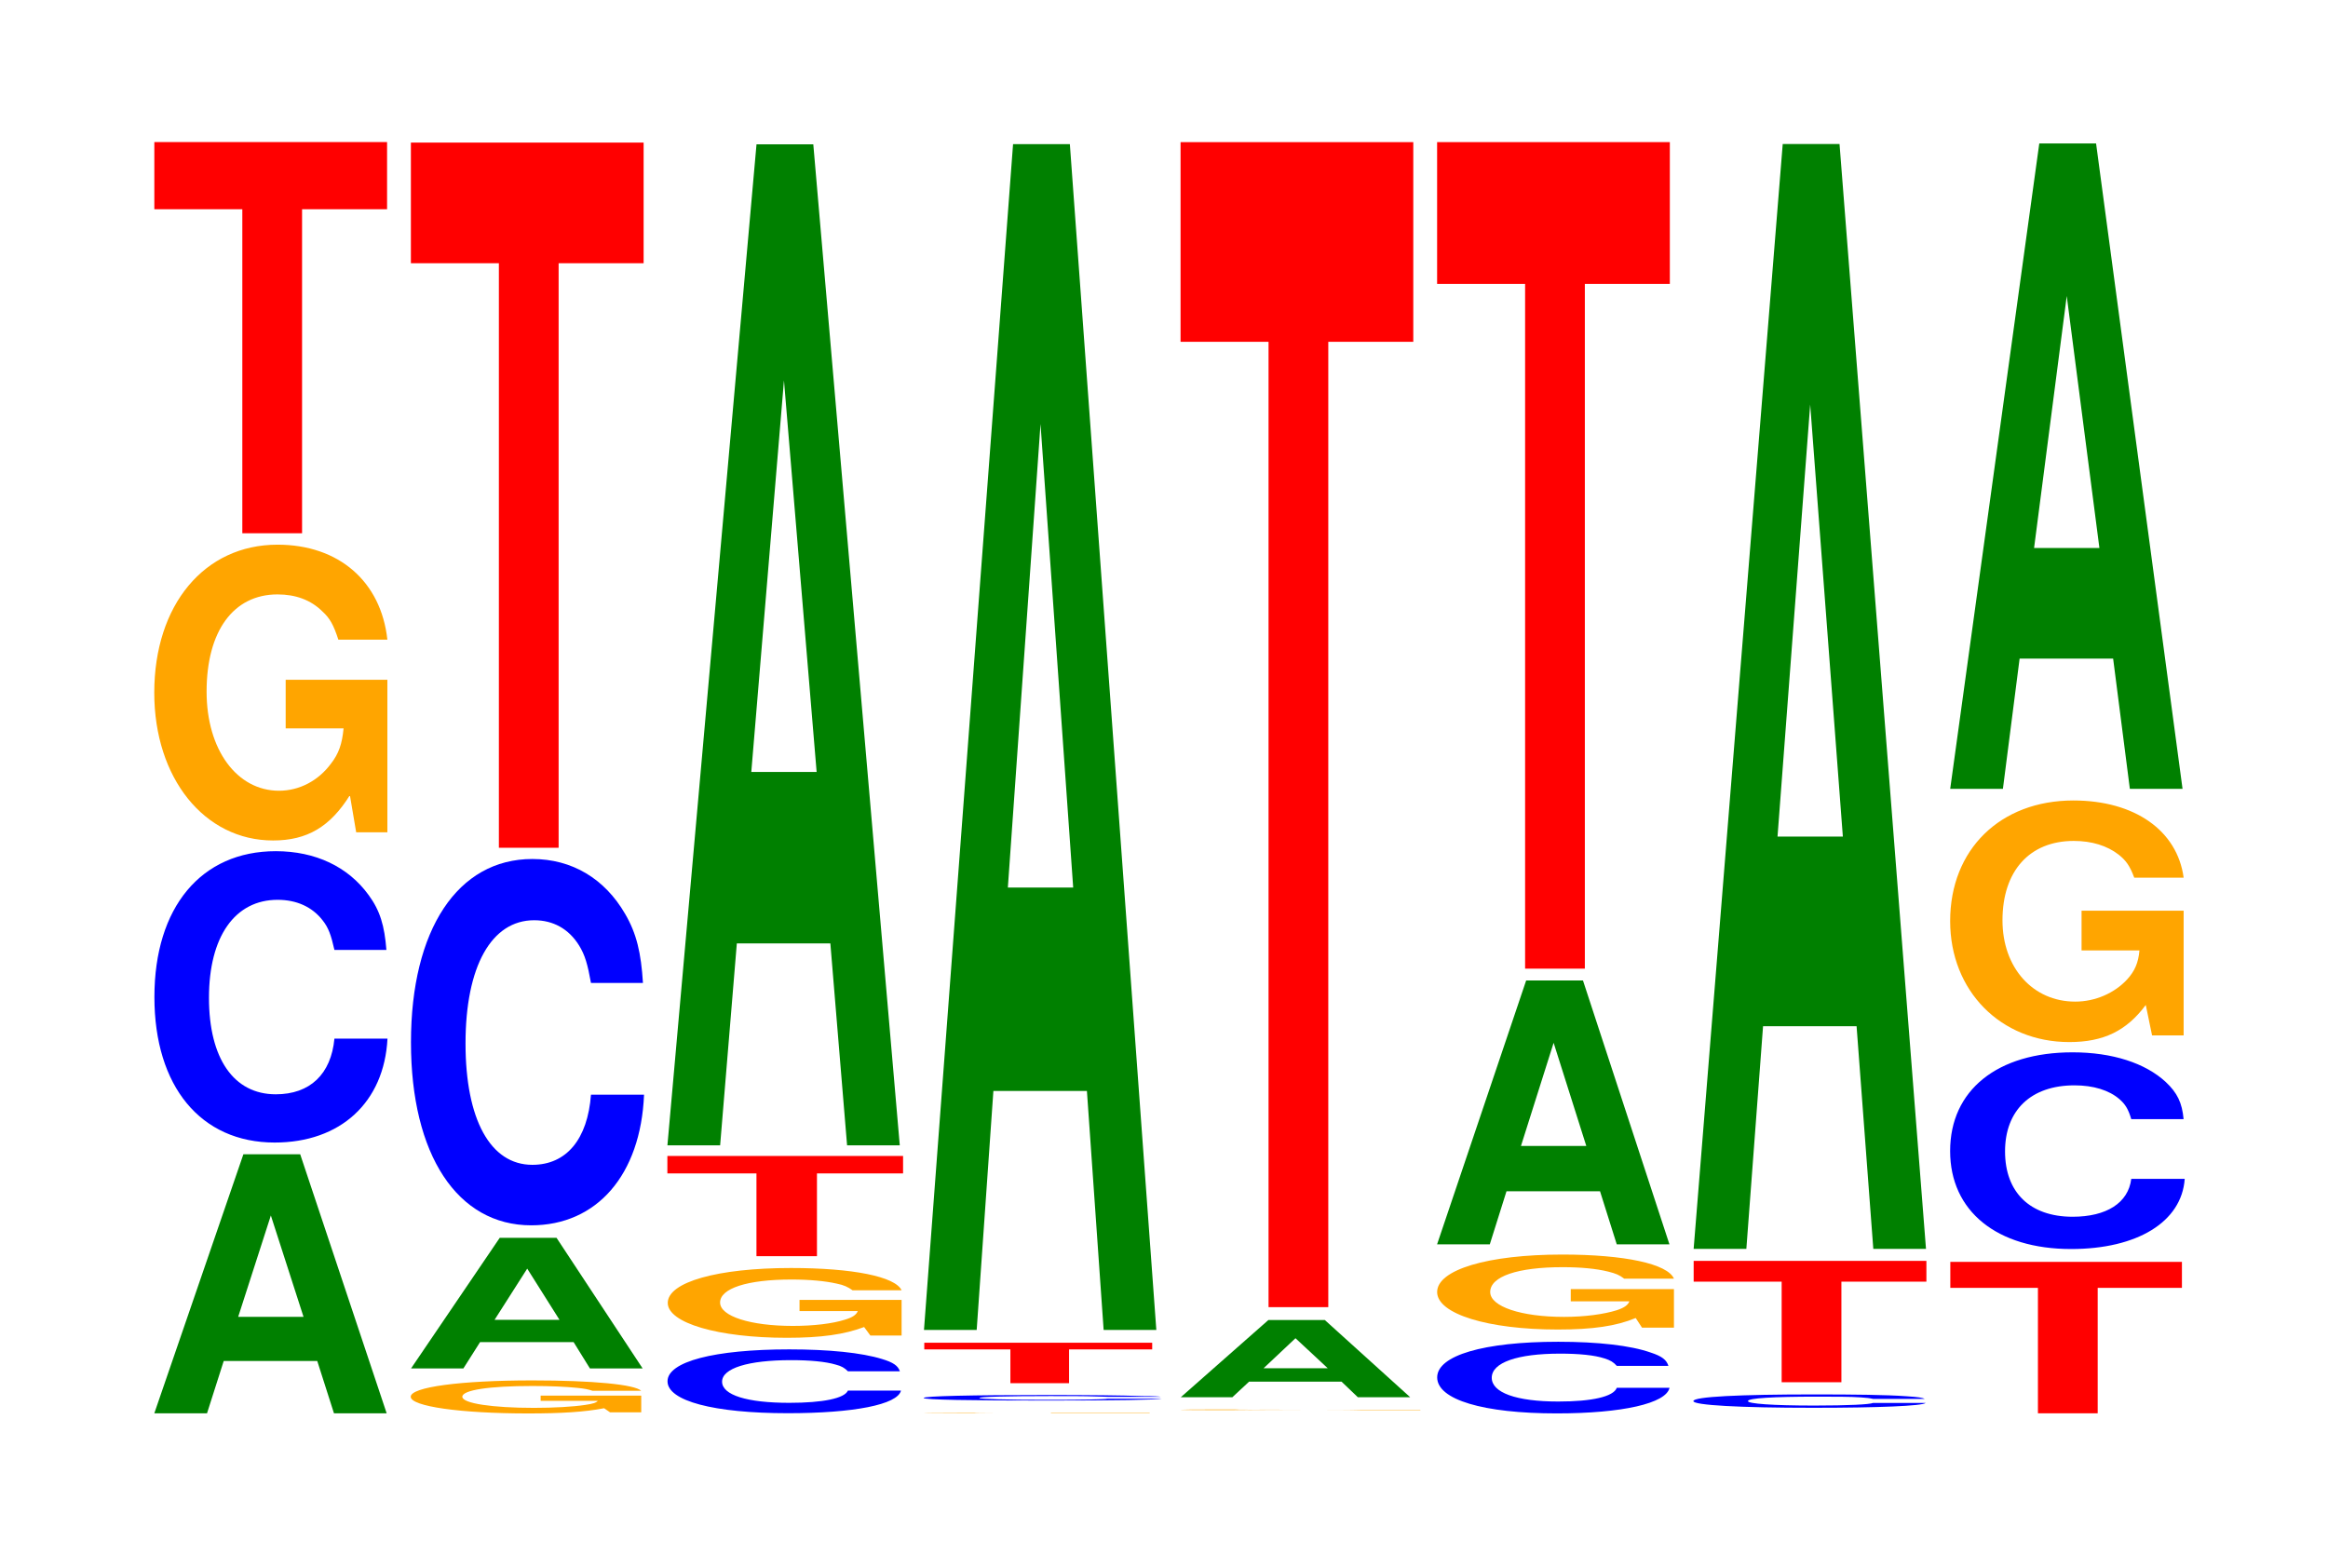 <?xml version="1.0" encoding="UTF-8"?>
<svg xmlns="http://www.w3.org/2000/svg" xmlns:xlink="http://www.w3.org/1999/xlink" width="98pt" height="66pt" viewBox="0 0 98 66" version="1.1">
<defs>
<g>
<symbol overflow="visible" id="glyph0-0">
<path style="stroke:none;" d="M 7.234 -2.203 L 7.938 0 L 10.156 0 L 6.516 -10.906 L 4.125 -10.906 L 0.375 0 L 2.594 0 L 3.297 -2.203 Z M 6.656 -4.062 L 3.906 -4.062 L 5.281 -8.328 Z M 6.656 -4.062 "/>
</symbol>
<symbol overflow="visible" id="glyph1-0">
<path style="stroke:none;" d="M 10.438 -7.734 C 10.359 -8.75 10.172 -9.391 9.688 -10.047 C 8.828 -11.234 7.453 -11.891 5.781 -11.891 C 2.641 -11.891 0.672 -9.531 0.672 -5.75 C 0.672 -1.984 2.625 0.375 5.734 0.375 C 8.5 0.375 10.344 -1.312 10.484 -4 L 8.25 -4 C 8.109 -2.5 7.219 -1.656 5.781 -1.656 C 4.016 -1.656 2.969 -3.156 2.969 -5.719 C 2.969 -8.297 4.062 -9.844 5.859 -9.844 C 6.656 -9.844 7.312 -9.547 7.75 -8.984 C 8 -8.672 8.109 -8.359 8.25 -7.734 Z M 10.438 -7.734 "/>
</symbol>
<symbol overflow="visible" id="glyph2-0">
<path style="stroke:none;" d="M 10.422 -6.391 L 6.141 -6.391 L 6.141 -4.344 L 8.578 -4.344 C 8.516 -3.688 8.375 -3.281 8.047 -2.859 C 7.516 -2.141 6.719 -1.719 5.859 -1.719 C 4.094 -1.719 2.812 -3.438 2.812 -5.891 C 2.812 -8.438 3.938 -9.984 5.797 -9.984 C 6.562 -9.984 7.203 -9.75 7.688 -9.266 C 8 -8.984 8.156 -8.703 8.359 -8.078 L 10.422 -8.078 C 10.156 -10.531 8.375 -12.078 5.797 -12.078 C 2.719 -12.078 0.609 -9.547 0.609 -5.844 C 0.609 -2.25 2.719 0.375 5.609 0.375 C 7.047 0.375 8.016 -0.203 8.844 -1.531 L 9.109 0.031 L 10.422 0.031 Z M 10.422 -6.391 "/>
</symbol>
<symbol overflow="visible" id="glyph3-0">
<path style="stroke:none;" d="M 6.453 -13.641 L 10.031 -13.641 L 10.031 -16.469 L 0.234 -16.469 L 0.234 -13.641 L 3.938 -13.641 L 3.938 0 L 6.453 0 Z M 6.453 -13.641 "/>
</symbol>
<symbol overflow="visible" id="glyph4-0">
<path style="stroke:none;" d="M 10.312 -0.703 L 6.078 -0.703 L 6.078 -0.484 L 8.484 -0.484 C 8.422 -0.406 8.281 -0.359 7.953 -0.312 C 7.438 -0.234 6.641 -0.188 5.797 -0.188 C 4.047 -0.188 2.781 -0.375 2.781 -0.656 C 2.781 -0.938 3.906 -1.109 5.734 -1.109 C 6.5 -1.109 7.141 -1.078 7.609 -1.031 C 7.922 -1 8.078 -0.969 8.266 -0.906 L 10.312 -0.906 C 10.047 -1.172 8.281 -1.344 5.734 -1.344 C 2.688 -1.344 0.609 -1.062 0.609 -0.656 C 0.609 -0.25 2.703 0.047 5.547 0.047 C 6.969 0.047 7.938 -0.016 8.75 -0.172 L 9 0 L 10.312 0 Z M 10.312 -0.703 "/>
</symbol>
<symbol overflow="visible" id="glyph5-0">
<path style="stroke:none;" d="M 7.219 -1.109 L 7.906 0 L 10.125 0 L 6.5 -5.5 L 4.109 -5.5 L 0.375 0 L 2.578 0 L 3.281 -1.109 Z M 6.625 -2.047 L 3.891 -2.047 L 5.266 -4.203 Z M 6.625 -2.047 "/>
</symbol>
<symbol overflow="visible" id="glyph6-0">
<path style="stroke:none;" d="M 10.438 -9.734 C 10.359 -11 10.172 -11.812 9.688 -12.641 C 8.828 -14.125 7.453 -14.953 5.781 -14.953 C 2.641 -14.953 0.672 -11.984 0.672 -7.234 C 0.672 -2.5 2.625 0.469 5.734 0.469 C 8.5 0.469 10.344 -1.656 10.484 -5.031 L 8.25 -5.031 C 8.109 -3.156 7.219 -2.078 5.781 -2.078 C 4.016 -2.078 2.969 -3.984 2.969 -7.188 C 2.969 -10.438 4.062 -12.375 5.859 -12.375 C 6.656 -12.375 7.312 -12.016 7.75 -11.312 C 8 -10.906 8.109 -10.516 8.25 -9.734 Z M 10.438 -9.734 "/>
</symbol>
<symbol overflow="visible" id="glyph7-0">
<path style="stroke:none;" d="M 6.453 -24.609 L 10.031 -24.609 L 10.031 -29.688 L 0.234 -29.688 L 0.234 -24.609 L 3.938 -24.609 L 3.938 0 L 6.453 0 Z M 6.453 -24.609 "/>
</symbol>
<symbol overflow="visible" id="glyph8-0">
<path style="stroke:none;" d="M 10.453 -1.688 C 10.375 -1.922 10.172 -2.062 9.703 -2.203 C 8.844 -2.469 7.469 -2.609 5.797 -2.609 C 2.641 -2.609 0.672 -2.094 0.672 -1.266 C 0.672 -0.438 2.625 0.078 5.734 0.078 C 8.5 0.078 10.359 -0.281 10.5 -0.875 L 8.266 -0.875 C 8.125 -0.547 7.219 -0.359 5.797 -0.359 C 4.016 -0.359 2.969 -0.688 2.969 -1.25 C 2.969 -1.812 4.062 -2.156 5.875 -2.156 C 6.672 -2.156 7.328 -2.094 7.75 -1.969 C 8 -1.906 8.125 -1.828 8.266 -1.688 Z M 10.453 -1.688 "/>
</symbol>
<symbol overflow="visible" id="glyph9-0">
<path style="stroke:none;" d="M 10.469 -1.5 L 6.172 -1.5 L 6.172 -1.031 L 8.625 -1.031 C 8.562 -0.875 8.406 -0.766 8.094 -0.672 C 7.562 -0.5 6.75 -0.406 5.891 -0.406 C 4.109 -0.406 2.828 -0.812 2.828 -1.391 C 2.828 -1.984 3.969 -2.359 5.828 -2.359 C 6.594 -2.359 7.25 -2.297 7.734 -2.188 C 8.047 -2.125 8.203 -2.047 8.406 -1.906 L 10.469 -1.906 C 10.203 -2.484 8.406 -2.844 5.812 -2.844 C 2.719 -2.844 0.625 -2.25 0.625 -1.375 C 0.625 -0.531 2.734 0.094 5.641 0.094 C 7.094 0.094 8.062 -0.047 8.891 -0.359 L 9.156 0 L 10.469 0 Z M 10.469 -1.5 "/>
</symbol>
<symbol overflow="visible" id="glyph10-0">
<path style="stroke:none;" d="M 6.531 -3.484 L 10.156 -3.484 L 10.156 -4.219 L 0.234 -4.219 L 0.234 -3.484 L 3.984 -3.484 L 3.984 0 L 6.531 0 Z M 6.531 -3.484 "/>
</symbol>
<symbol overflow="visible" id="glyph11-0">
<path style="stroke:none;" d="M 7.234 -8.5 L 7.938 0 L 10.156 0 L 6.516 -42.141 L 4.125 -42.141 L 0.375 0 L 2.594 0 L 3.297 -8.5 Z M 6.656 -15.719 L 3.906 -15.719 L 5.281 -32.203 Z M 6.656 -15.719 "/>
</symbol>
<symbol overflow="visible" id="glyph12-0">
<path style="stroke:none;" d="M 10.094 -0.016 L 5.938 -0.016 L 5.938 0 L 8.297 0 C 8.25 0 8.094 0 7.781 0 C 7.281 0 6.5 0 5.672 0 C 3.953 0 2.719 0 2.719 0 C 2.719 -0.016 3.812 -0.016 5.625 -0.016 C 6.359 -0.016 6.984 -0.016 7.453 -0.016 C 7.75 -0.016 7.906 -0.016 8.094 -0.016 L 10.094 -0.016 C 9.828 -0.016 8.094 -0.016 5.609 -0.016 C 2.625 -0.016 0.594 -0.016 0.594 0 C 0.594 0 2.641 0 5.438 0 C 6.828 0 7.766 0 8.562 0 L 10.094 0 Z M 10.094 -0.016 "/>
</symbol>
<symbol overflow="visible" id="glyph13-0">
<path style="stroke:none;" d="M 10.672 -0.156 C 10.594 -0.172 10.391 -0.188 9.906 -0.188 C 9.031 -0.219 7.625 -0.234 5.922 -0.234 C 2.688 -0.234 0.688 -0.188 0.688 -0.109 C 0.688 -0.031 2.672 0 5.859 0 C 8.688 0 10.578 -0.031 10.719 -0.078 L 8.438 -0.078 C 8.297 -0.047 7.375 -0.031 5.922 -0.031 C 4.109 -0.031 3.031 -0.062 3.031 -0.109 C 3.031 -0.156 4.156 -0.188 6 -0.188 C 6.812 -0.188 7.484 -0.188 7.922 -0.172 C 8.172 -0.172 8.297 -0.156 8.438 -0.156 Z M 10.672 -0.156 "/>
</symbol>
<symbol overflow="visible" id="glyph14-0">
<path style="stroke:none;" d="M 6.328 -1.422 L 9.828 -1.422 L 9.828 -1.703 L 0.234 -1.703 L 0.234 -1.422 L 3.859 -1.422 L 3.859 0 L 6.328 0 Z M 6.328 -1.422 "/>
</symbol>
<symbol overflow="visible" id="glyph15-0">
<path style="stroke:none;" d="M 7.234 -10.062 L 7.938 0 L 10.156 0 L 6.516 -49.922 L 4.125 -49.922 L 0.375 0 L 2.594 0 L 3.297 -10.062 Z M 6.656 -18.625 L 3.906 -18.625 L 5.281 -38.141 Z M 6.656 -18.625 "/>
</symbol>
<symbol overflow="visible" id="glyph16-0">
<path style="stroke:none;" d="M 10.75 -0.016 L 6.344 -0.016 L 8.844 -0.016 C 8.781 -0.016 8.641 -0.016 8.297 -0.016 C 7.766 0 6.922 0 6.047 0 C 4.219 0 2.906 -0.016 2.906 -0.016 C 2.906 -0.031 4.062 -0.031 5.984 -0.031 C 6.781 -0.031 7.438 -0.031 7.938 -0.031 C 8.266 -0.031 8.422 -0.031 8.625 -0.031 L 10.75 -0.031 C 10.484 -0.031 8.641 -0.031 5.969 -0.031 C 2.797 -0.031 0.641 -0.031 0.641 -0.016 C 0.641 0 2.812 0 5.797 0 C 7.281 0 8.266 0 9.125 0 L 10.75 0 Z M 10.75 -0.016 "/>
</symbol>
<symbol overflow="visible" id="glyph17-0">
<path style="stroke:none;" d="M 7.141 -0.656 L 7.828 0 L 10.031 0 L 6.438 -3.25 L 4.062 -3.25 L 0.375 0 L 2.547 0 L 3.25 -0.656 Z M 6.562 -1.219 L 3.859 -1.219 L 5.203 -2.484 Z M 6.562 -1.219 "/>
</symbol>
<symbol overflow="visible" id="glyph18-0">
<path style="stroke:none;" d="M 6.453 -40.641 L 10.031 -40.641 L 10.031 -49.047 L 0.234 -49.047 L 0.234 -40.641 L 3.938 -40.641 L 3.938 0 L 6.453 0 Z M 6.453 -40.641 "/>
</symbol>
<symbol overflow="visible" id="glyph19-0">
<path style="stroke:none;" d="M 10.406 -1.906 C 10.328 -2.156 10.141 -2.312 9.656 -2.469 C 8.812 -2.766 7.438 -2.922 5.766 -2.922 C 2.625 -2.922 0.672 -2.344 0.672 -1.422 C 0.672 -0.484 2.609 0.094 5.703 0.094 C 8.469 0.094 10.312 -0.328 10.453 -0.984 L 8.234 -0.984 C 8.094 -0.609 7.188 -0.406 5.766 -0.406 C 4 -0.406 2.969 -0.781 2.969 -1.406 C 2.969 -2.047 4.047 -2.422 5.844 -2.422 C 6.641 -2.422 7.297 -2.359 7.719 -2.219 C 7.969 -2.141 8.094 -2.062 8.234 -1.906 Z M 10.406 -1.906 "/>
</symbol>
<symbol overflow="visible" id="glyph20-0">
<path style="stroke:none;" d="M 10.594 -1.609 L 6.25 -1.609 L 6.25 -1.094 L 8.719 -1.094 C 8.656 -0.938 8.516 -0.828 8.188 -0.719 C 7.641 -0.547 6.828 -0.438 5.969 -0.438 C 4.156 -0.438 2.859 -0.875 2.859 -1.484 C 2.859 -2.141 4.016 -2.531 5.906 -2.531 C 6.672 -2.531 7.328 -2.469 7.828 -2.344 C 8.141 -2.266 8.297 -2.203 8.5 -2.047 L 10.594 -2.047 C 10.328 -2.672 8.516 -3.062 5.891 -3.062 C 2.75 -3.062 0.625 -2.422 0.625 -1.484 C 0.625 -0.562 2.766 0.094 5.703 0.094 C 7.172 0.094 8.156 -0.047 8.984 -0.391 L 9.25 0.016 L 10.594 0.016 Z M 10.594 -1.609 "/>
</symbol>
<symbol overflow="visible" id="glyph21-0">
<path style="stroke:none;" d="M 7.234 -2.234 L 7.938 0 L 10.156 0 L 6.516 -11.109 L 4.125 -11.109 L 0.375 0 L 2.594 0 L 3.297 -2.234 Z M 6.656 -4.141 L 3.906 -4.141 L 5.281 -8.484 Z M 6.656 -4.141 "/>
</symbol>
<symbol overflow="visible" id="glyph22-0">
<path style="stroke:none;" d="M 6.453 -28.828 L 10.031 -28.828 L 10.031 -34.797 L 0.234 -34.797 L 0.234 -28.828 L 3.938 -28.828 L 3.938 0 L 6.453 0 Z M 6.453 -28.828 "/>
</symbol>
<symbol overflow="visible" id="glyph23-0">
<path style="stroke:none;" d="M 10.406 -0.359 C 10.328 -0.406 10.141 -0.438 9.656 -0.469 C 8.812 -0.531 7.438 -0.547 5.766 -0.547 C 2.625 -0.547 0.672 -0.453 0.672 -0.266 C 0.672 -0.094 2.609 0.016 5.703 0.016 C 8.469 0.016 10.312 -0.062 10.453 -0.188 L 8.234 -0.188 C 8.094 -0.125 7.188 -0.078 5.766 -0.078 C 4 -0.078 2.969 -0.156 2.969 -0.266 C 2.969 -0.391 4.047 -0.453 5.844 -0.453 C 6.641 -0.453 7.297 -0.453 7.719 -0.422 C 7.969 -0.406 8.094 -0.391 8.234 -0.359 Z M 10.406 -0.359 "/>
</symbol>
<symbol overflow="visible" id="glyph24-0">
<path style="stroke:none;" d="M 6.453 -4.234 L 10.031 -4.234 L 10.031 -5.109 L 0.234 -5.109 L 0.234 -4.234 L 3.938 -4.234 L 3.938 0 L 6.453 0 Z M 6.453 -4.234 "/>
</symbol>
<symbol overflow="visible" id="glyph25-0">
<path style="stroke:none;" d="M 7.234 -9.375 L 7.938 0 L 10.156 0 L 6.516 -46.516 L 4.125 -46.516 L 0.375 0 L 2.594 0 L 3.297 -9.375 Z M 6.656 -17.359 L 3.906 -17.359 L 5.281 -35.547 Z M 6.656 -17.359 "/>
</symbol>
<symbol overflow="visible" id="glyph26-0">
<path style="stroke:none;" d="M 6.438 -5.281 L 9.984 -5.281 L 9.984 -6.375 L 0.234 -6.375 L 0.234 -5.281 L 3.922 -5.281 L 3.922 0 L 6.438 0 Z M 6.438 -5.281 "/>
</symbol>
<symbol overflow="visible" id="glyph27-0">
<path style="stroke:none;" d="M 10.5 -5.219 C 10.438 -5.906 10.234 -6.328 9.75 -6.781 C 8.891 -7.578 7.5 -8.031 5.828 -8.031 C 2.656 -8.031 0.672 -6.438 0.672 -3.875 C 0.672 -1.344 2.641 0.25 5.766 0.25 C 8.547 0.25 10.422 -0.891 10.547 -2.703 L 8.297 -2.703 C 8.172 -1.688 7.25 -1.109 5.828 -1.109 C 4.031 -1.109 2.984 -2.141 2.984 -3.859 C 2.984 -5.594 4.078 -6.641 5.906 -6.641 C 6.703 -6.641 7.359 -6.438 7.797 -6.062 C 8.047 -5.844 8.172 -5.641 8.297 -5.219 Z M 10.5 -5.219 "/>
</symbol>
<symbol overflow="visible" id="glyph28-0">
<path style="stroke:none;" d="M 10.438 -5.219 L 6.141 -5.219 L 6.141 -3.547 L 8.578 -3.547 C 8.531 -3.016 8.375 -2.672 8.062 -2.328 C 7.531 -1.75 6.719 -1.391 5.875 -1.391 C 4.094 -1.391 2.812 -2.812 2.812 -4.812 C 2.812 -6.891 3.953 -8.156 5.812 -8.156 C 6.578 -8.156 7.219 -7.953 7.703 -7.578 C 8.016 -7.328 8.172 -7.109 8.359 -6.609 L 10.438 -6.609 C 10.172 -8.594 8.375 -9.859 5.797 -9.859 C 2.719 -9.859 0.609 -7.797 0.609 -4.781 C 0.609 -1.844 2.734 0.312 5.625 0.312 C 7.062 0.312 8.031 -0.156 8.844 -1.25 L 9.109 0.031 L 10.438 0.031 Z M 10.438 -5.219 "/>
</symbol>
<symbol overflow="visible" id="glyph29-0">
<path style="stroke:none;" d="M 7.234 -5.484 L 7.938 0 L 10.156 0 L 6.516 -27.172 L 4.125 -27.172 L 0.375 0 L 2.594 0 L 3.297 -5.484 Z M 6.656 -10.141 L 3.906 -10.141 L 5.281 -20.75 Z M 6.656 -10.141 "/>
</symbol>
</g>
</defs>
<g id="surface1">
<g style="fill:rgb(0%,50.194%,0%);fill-opacity:1;">
  <use xlink:href="#glyph0-0" x="6.121" y="59.5"/>
</g>
<g style="fill:rgb(0%,0%,100%);fill-opacity:1;">
  <use xlink:href="#glyph1-0" x="5.828" y="47.726"/>
</g>
<g style="fill:rgb(100%,64.647%,0%);fill-opacity:1;">
  <use xlink:href="#glyph2-0" x="5.885" y="35.009"/>
</g>
<g style="fill:rgb(100%,0%,0%);fill-opacity:1;">
  <use xlink:href="#glyph3-0" x="6.263" y="22.45"/>
</g>
<g style="fill:rgb(100%,64.647%,0%);fill-opacity:1;">
  <use xlink:href="#glyph4-0" x="16.681" y="59.459"/>
</g>
<g style="fill:rgb(0%,50.194%,0%);fill-opacity:1;">
  <use xlink:href="#glyph5-0" x="16.928" y="57.612"/>
</g>
<g style="fill:rgb(0%,0%,100%);fill-opacity:1;">
  <use xlink:href="#glyph6-0" x="16.628" y="51.117"/>
</g>
<g style="fill:rgb(100%,0%,0%);fill-opacity:1;">
  <use xlink:href="#glyph7-0" x="17.063" y="35.691"/>
</g>
<g style="fill:rgb(0%,0%,100%);fill-opacity:1;">
  <use xlink:href="#glyph8-0" x="27.428" y="59.418"/>
</g>
<g style="fill:rgb(100%,64.647%,0%);fill-opacity:1;">
  <use xlink:href="#glyph9-0" x="27.485" y="56.227"/>
</g>
<g style="fill:rgb(100%,0%,0%);fill-opacity:1;">
  <use xlink:href="#glyph10-0" x="27.86" y="52.885"/>
</g>
<g style="fill:rgb(0%,50.194%,0%);fill-opacity:1;">
  <use xlink:href="#glyph11-0" x="27.721" y="48.218"/>
</g>
<g style="fill:rgb(100%,64.647%,0%);fill-opacity:1;">
  <use xlink:href="#glyph12-0" x="38.303" y="59.5"/>
</g>
<g style="fill:rgb(0%,0%,100%);fill-opacity:1;">
  <use xlink:href="#glyph13-0" x="38.195" y="58.963"/>
</g>
<g style="fill:rgb(100%,0%,0%);fill-opacity:1;">
  <use xlink:href="#glyph14-0" x="38.675" y="58.232"/>
</g>
<g style="fill:rgb(0%,50.194%,0%);fill-opacity:1;">
  <use xlink:href="#glyph15-0" x="38.521" y="55.991"/>
</g>
<g style="fill:rgb(100%,64.647%,0%);fill-opacity:1;">
  <use xlink:href="#glyph16-0" x="49.043" y="59.367"/>
</g>
<g style="fill:rgb(0%,50.194%,0%);fill-opacity:1;">
  <use xlink:href="#glyph17-0" x="49.332" y="58.823"/>
</g>
<g style="fill:rgb(100%,0%,0%);fill-opacity:1;">
  <use xlink:href="#glyph18-0" x="49.463" y="55.031"/>
</g>
<g style="fill:rgb(0%,0%,100%);fill-opacity:1;">
  <use xlink:href="#glyph19-0" x="59.828" y="59.41"/>
</g>
<g style="fill:rgb(100%,64.647%,0%);fill-opacity:1;">
  <use xlink:href="#glyph20-0" x="59.873" y="55.879"/>
</g>
<g style="fill:rgb(0%,50.194%,0%);fill-opacity:1;">
  <use xlink:href="#glyph21-0" x="60.121" y="52.386"/>
</g>
<g style="fill:rgb(100%,0%,0%);fill-opacity:1;">
  <use xlink:href="#glyph22-0" x="60.263" y="40.78"/>
</g>
<g style="fill:rgb(0%,0%,100%);fill-opacity:1;">
  <use xlink:href="#glyph23-0" x="70.613" y="59.252"/>
</g>
<g style="fill:rgb(100%,0%,0%);fill-opacity:1;">
  <use xlink:href="#glyph24-0" x="71.063" y="58.192"/>
</g>
<g style="fill:rgb(0%,50.194%,0%);fill-opacity:1;">
  <use xlink:href="#glyph25-0" x="70.921" y="52.578"/>
</g>
<g style="fill:rgb(100%,0%,0%);fill-opacity:1;">
  <use xlink:href="#glyph26-0" x="81.867" y="59.5"/>
</g>
<g style="fill:rgb(0%,0%,100%);fill-opacity:1;">
  <use xlink:href="#glyph27-0" x="81.421" y="52.334"/>
</g>
<g style="fill:rgb(100%,64.647%,0%);fill-opacity:1;">
  <use xlink:href="#glyph28-0" x="81.485" y="43.559"/>
</g>
<g style="fill:rgb(0%,50.194%,0%);fill-opacity:1;">
  <use xlink:href="#glyph29-0" x="81.721" y="33.211"/>
</g>
</g>
</svg>

